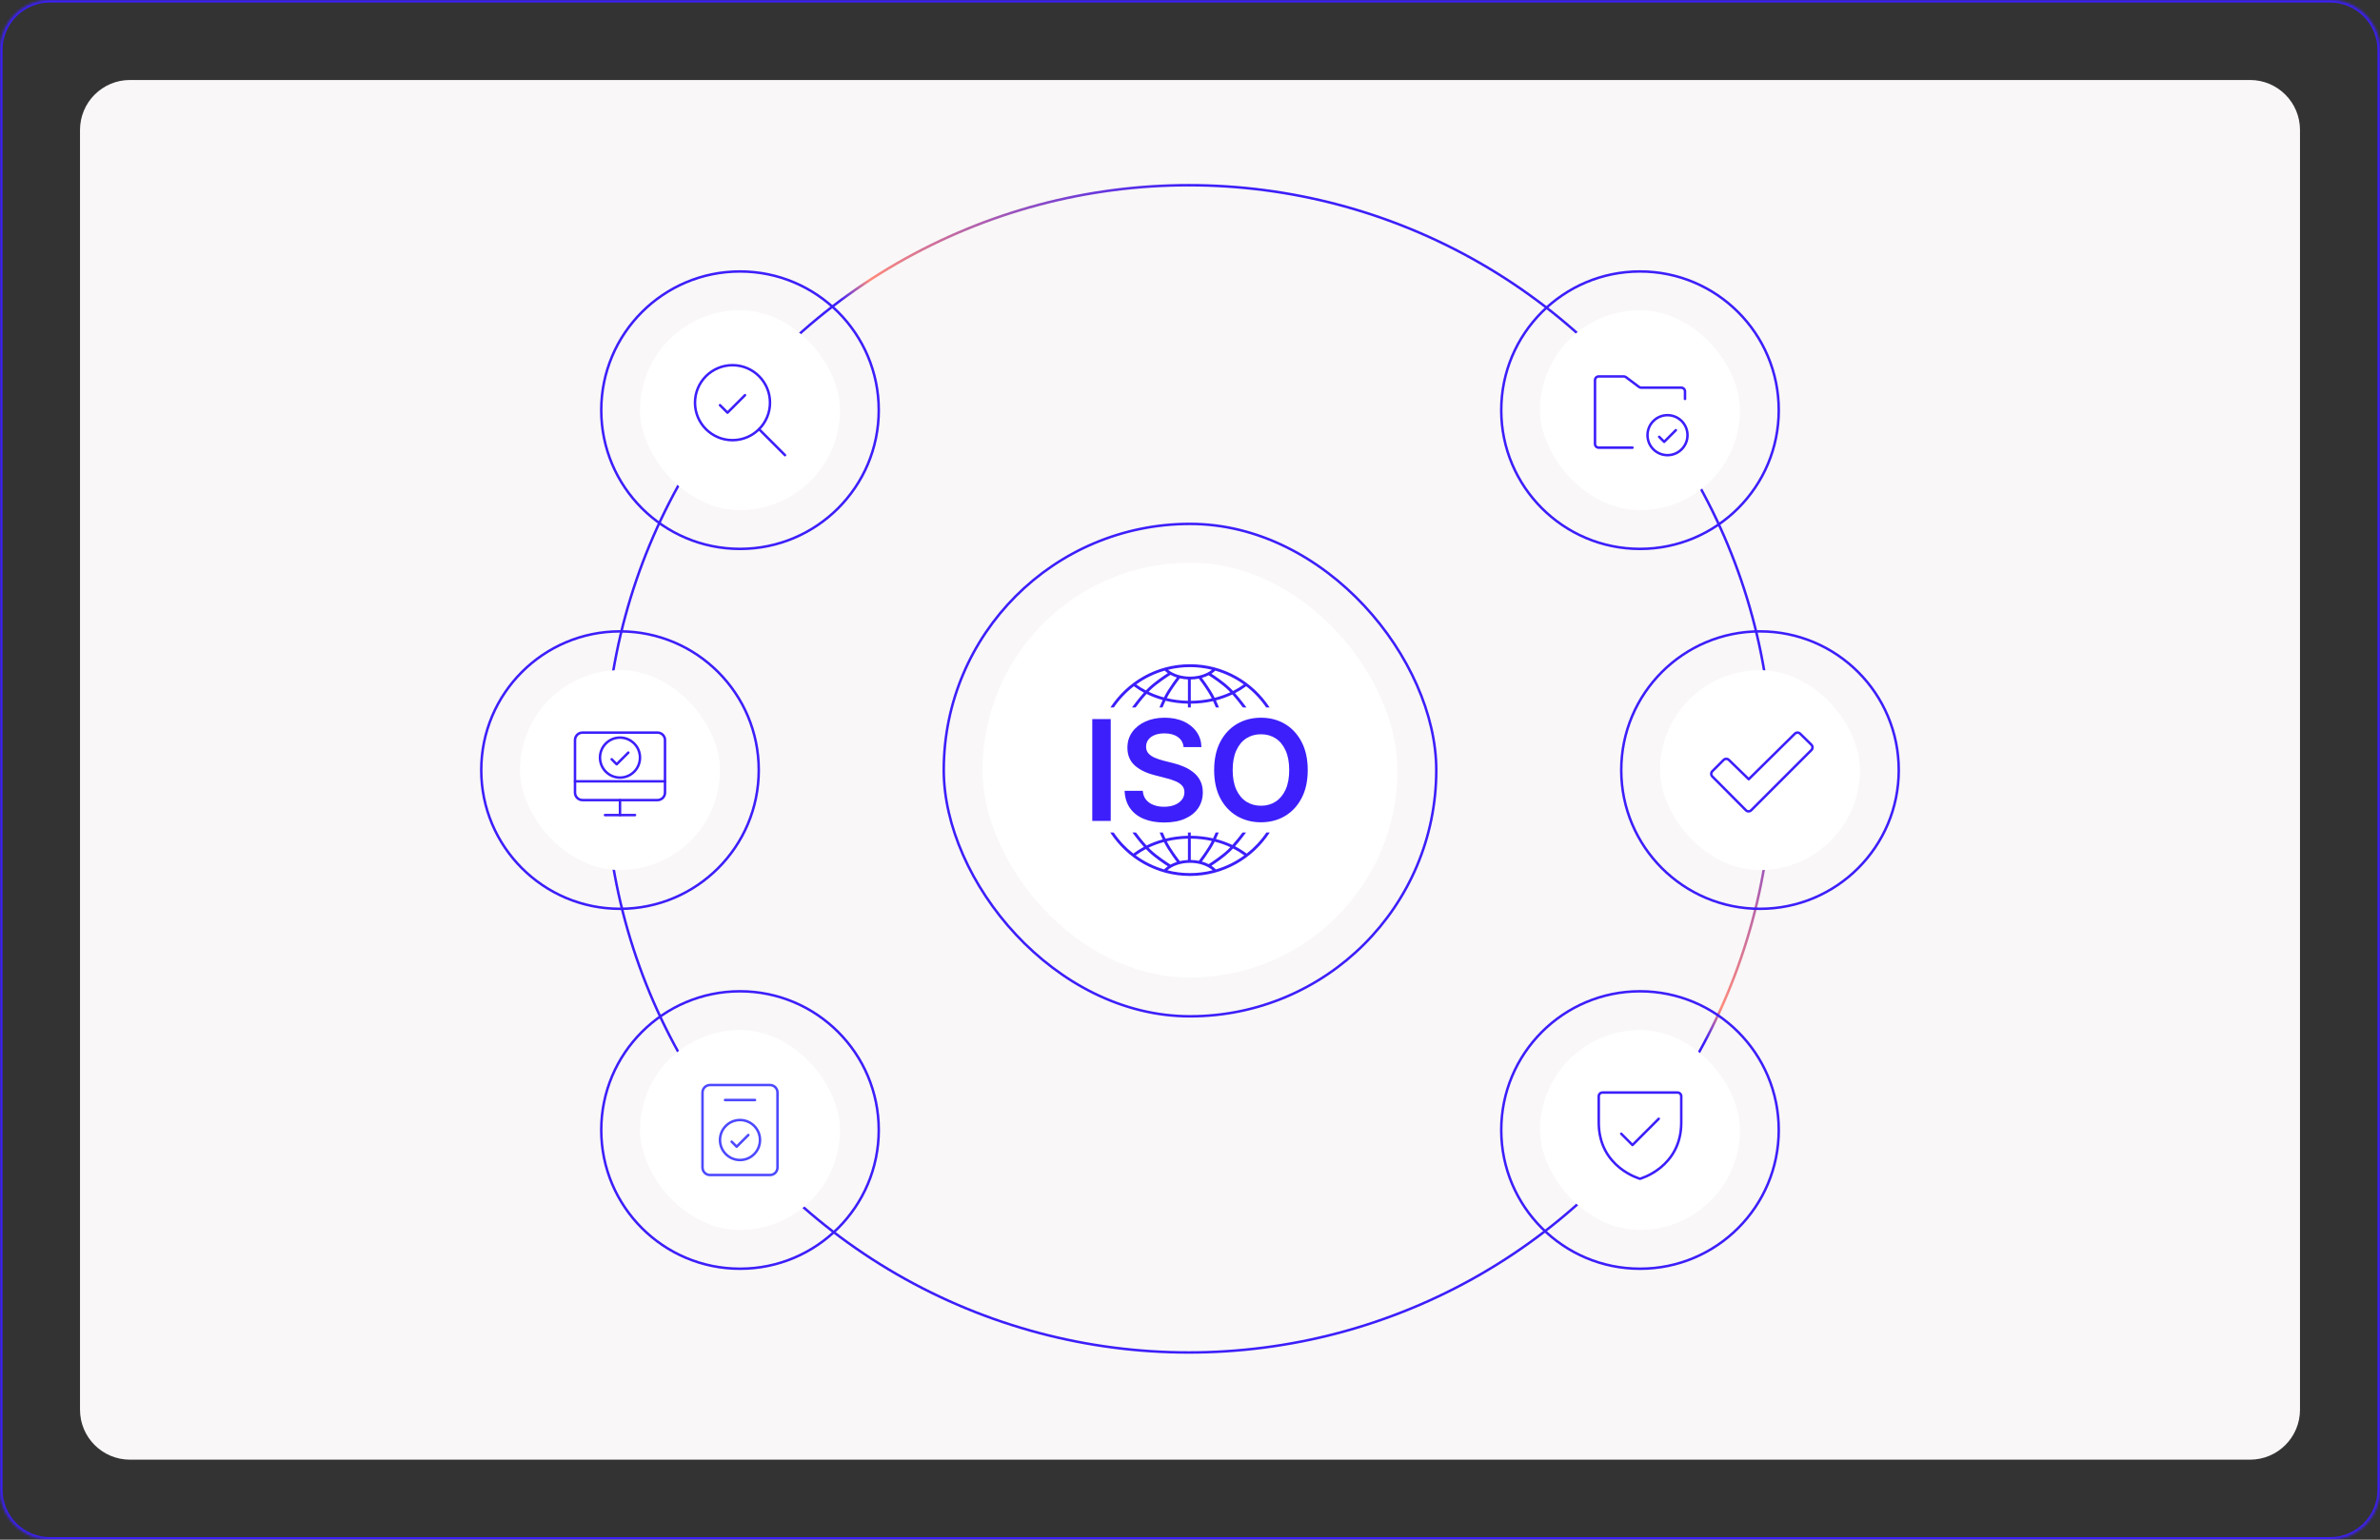 <svg width="952" height="616" viewBox="0 0 952 616" fill="none" xmlns="http://www.w3.org/2000/svg">
<rect x="0" y="0" width="952" height="616" fill="#333333" stroke="none"/>
<mask id="path-1-inside-1_1936_53207" fill="white">
<path d="M0 20C0 8.954 8.954 0 20 0H932C943.046 0 952 8.954 952 20V596C952 607.046 943.046 616 932 616H20C8.954 616 0 607.046 0 596V20Z"/>
</mask>
<path d="M20 1H932V-1H20V1ZM951 20V596H953V20H951ZM932 615H20V617H932V615ZM1 596V20H-1V596H1ZM20 615C9.507 615 1 606.493 1 596H-1C-1 607.598 8.402 617 20 617V615ZM951 596C951 606.493 942.493 615 932 615V617C943.598 617 953 607.598 953 596H951ZM932 1C942.493 1 951 9.507 951 20H953C953 8.402 943.598 -1 932 -1V1ZM20 -1C8.402 -1 -1 8.402 -1 20H1C1 9.507 9.507 1 20 1V-1Z" fill="#3C1FFA" mask="url(#path-1-inside-1_1936_53207)"/>
<path d="M32 52C32 40.954 40.954 32 52 32H900C911.046 32 920 40.954 920 52V564C920 575.046 911.046 584 900 584H52C40.954 584 32 575.046 32 564V52Z" fill="#F9F7F7"/>
<circle cx="475.5" cy="307.605" r="233.5" stroke="url(#paint0_linear_1936_53207)"/>
<path d="M296 219.605C265.348 219.605 240.5 194.757 240.5 164.105C240.5 133.454 265.348 108.605 296 108.605C326.652 108.605 351.5 133.454 351.5 164.105C351.5 194.757 326.652 219.605 296 219.605Z" stroke="#3C1FFA"/>
<rect x="256" y="124.105" width="80" height="80" rx="40" fill="white"/>
<g clip-path="url(#clip0_1936_53207)">
<path d="M293 176.105C301.284 176.105 308 169.39 308 161.105C308 152.821 301.284 146.105 293 146.105C284.716 146.105 278 152.821 278 161.105C278 169.39 284.716 176.105 293 176.105Z" stroke="#3C1FFA" stroke-linecap="round" stroke-linejoin="round"/>
<path d="M288 162.105L291 165.105L298 158.105" stroke="#3C1FFA" stroke-linecap="round" stroke-linejoin="round"/>
<path d="M303.605 171.711L313.999 182.104" stroke="#3C1FFA" stroke-linecap="round" stroke-linejoin="round"/>
</g>
<path d="M656 219.605C625.348 219.605 600.5 194.757 600.5 164.105C600.5 133.454 625.348 108.605 656 108.605C686.652 108.605 711.5 133.454 711.5 164.105C711.5 194.757 686.652 219.605 656 219.605Z" stroke="#3C1FFA"/>
<rect x="616" y="124.105" width="80" height="80" rx="40" fill="white"/>
<g clip-path="url(#clip1_1936_53207)">
<path d="M653 179.105H639.5C639.102 179.105 638.721 178.947 638.439 178.666C638.158 178.385 638 178.003 638 177.605V152.105C638 151.708 638.158 151.326 638.439 151.045C638.721 150.764 639.102 150.605 639.5 150.605H649.499C649.824 150.605 650.14 150.711 650.399 150.905L655.601 154.805C655.86 155 656.176 155.105 656.501 155.105H672.5C672.898 155.105 673.279 155.264 673.561 155.545C673.842 155.826 674 156.208 674 156.605V159.605" stroke="#3C1FFA" stroke-linecap="round" stroke-linejoin="round"/>
<path d="M663.668 174.772L665.668 176.772L670.335 172.105" stroke="#3C1FFA" stroke-linecap="round" stroke-linejoin="round"/>
<path d="M667 182.105C671.418 182.105 675 178.524 675 174.105C675 169.687 671.418 166.105 667 166.105C662.582 166.105 659 169.687 659 174.105C659 178.524 662.582 182.105 667 182.105Z" stroke="#3C1FFA" stroke-linecap="round" stroke-linejoin="round"/>
</g>
<path d="M248 363.605C217.348 363.605 192.5 338.757 192.5 308.105C192.5 277.454 217.348 252.605 248 252.605C278.652 252.605 303.5 277.454 303.5 308.105C303.5 338.757 278.652 363.605 248 363.605Z" stroke="#3C1FFA"/>
<rect x="208" y="268.105" width="80" height="80" rx="40" fill="white"/>
<g clip-path="url(#clip2_1936_53207)">
<path d="M233 320.105H263C264.657 320.105 266 318.762 266 317.105V296.105C266 294.449 264.657 293.105 263 293.105H233C231.343 293.105 230 294.449 230 296.105V317.105C230 318.762 231.343 320.105 233 320.105Z" stroke="#3C1FFA" stroke-linecap="round" stroke-linejoin="round"/>
<path d="M244.668 303.772L246.668 305.772L251.335 301.105" stroke="#3C1FFA" stroke-linecap="round" stroke-linejoin="round"/>
<path d="M248 311.105C252.418 311.105 256 307.524 256 303.105C256 298.687 252.418 295.105 248 295.105C243.582 295.105 240 298.687 240 303.105C240 307.524 243.582 311.105 248 311.105Z" stroke="#3C1FFA" stroke-linecap="round" stroke-linejoin="round"/>
<path d="M254 326.105H242" stroke="#3C1FFA" stroke-linecap="round" stroke-linejoin="round"/>
<path d="M230 312.605H266" stroke="#3C1FFA" stroke-linecap="round" stroke-linejoin="round"/>
<path d="M248 320.105V326.105" stroke="#3C1FFA" stroke-linecap="round" stroke-linejoin="round"/>
</g>
<path d="M704 363.605C673.348 363.605 648.5 338.757 648.5 308.105C648.5 277.454 673.348 252.605 704 252.605C734.652 252.605 759.5 277.454 759.5 308.105C759.5 338.757 734.652 363.605 704 363.605Z" stroke="#3C1FFA"/>
<rect x="664" y="268.105" width="80" height="80" rx="40" fill="white"/>
<g clip-path="url(#clip3_1936_53207)">
<path d="M699.5 311.75L717.939 293.545C718.078 293.406 718.244 293.295 718.426 293.22C718.608 293.144 718.803 293.105 719 293.105C719.197 293.105 719.393 293.144 719.575 293.22C719.757 293.295 719.922 293.406 720.061 293.545L724.561 297.97C724.701 298.11 724.812 298.275 724.887 298.457C724.963 298.639 725.001 298.835 725.001 299.032C725.001 299.229 724.963 299.424 724.887 299.606C724.812 299.788 724.701 299.954 724.561 300.093L700.486 324.168C700.347 324.307 700.182 324.418 700 324.493C699.818 324.569 699.622 324.608 699.425 324.608C699.228 324.608 699.033 324.569 698.851 324.493C698.669 324.418 698.503 324.307 698.364 324.168L684.939 310.668C684.658 310.387 684.5 310.005 684.5 309.608C684.5 309.21 684.658 308.829 684.939 308.547L689.439 304.047C689.578 303.908 689.744 303.797 689.926 303.722C690.108 303.646 690.303 303.607 690.5 303.607C690.697 303.607 690.893 303.646 691.075 303.722C691.257 303.797 691.422 303.908 691.561 304.047L699.5 311.75Z" stroke="#3C1FFA" stroke-linecap="round" stroke-linejoin="round"/>
</g>
<path d="M296 507.605C265.348 507.605 240.5 482.757 240.5 452.105C240.5 421.454 265.348 396.605 296 396.605C326.652 396.605 351.5 421.454 351.5 452.105C351.5 482.757 326.652 507.605 296 507.605Z" stroke="#3C1FFA"/>
<rect x="256" y="412.105" width="80" height="80" rx="40" fill="white"/>
<g clip-path="url(#clip4_1936_53207)">
<path d="M311 467.105V437.105C311 435.449 309.657 434.105 308 434.105H284C282.343 434.105 281 435.449 281 437.105V467.105C281 468.762 282.343 470.105 284 470.105H308C309.657 470.105 311 468.762 311 467.105Z" stroke="#4D49FF" stroke-linecap="round" stroke-linejoin="round"/>
<path d="M292.668 456.772L294.668 458.772L299.335 454.105" stroke="#4D49FF" stroke-linecap="round" stroke-linejoin="round"/>
<path d="M296 464.105C300.418 464.105 304 460.524 304 456.105C304 451.687 300.418 448.105 296 448.105C291.582 448.105 288 451.687 288 456.105C288 460.524 291.582 464.105 296 464.105Z" stroke="#4D49FF" stroke-linecap="round" stroke-linejoin="round"/>
<path d="M290 440.105H302" stroke="#4D49FF" stroke-linecap="round" stroke-linejoin="round"/>
</g>
<path d="M656 507.605C625.348 507.605 600.5 482.757 600.5 452.105C600.5 421.454 625.348 396.605 656 396.605C686.652 396.605 711.5 421.454 711.5 452.105C711.5 482.757 686.652 507.605 656 507.605Z" stroke="#3C1FFA"/>
<rect x="616" y="412.105" width="80" height="80" rx="40" fill="white"/>
<g clip-path="url(#clip5_1936_53207)">
<path d="M672.5 449.105V438.605C672.5 438.208 672.342 437.826 672.061 437.545C671.779 437.264 671.398 437.105 671 437.105H641C640.602 437.105 640.221 437.264 639.939 437.545C639.658 437.826 639.5 438.208 639.5 438.605V449.105C639.5 467.105 656 471.605 656 471.605C656 471.605 672.5 467.105 672.5 449.105Z" stroke="#3C1FFA" stroke-linecap="round" stroke-linejoin="round"/>
<path d="M648.5 453.605L653 458.105L663.5 447.605" stroke="#3C1FFA" stroke-linecap="round" stroke-linejoin="round"/>
</g>
<rect x="377.5" y="209.605" width="197.01" height="197.007" rx="98.504" stroke="#3C1FFA"/>
<rect x="393" y="225.105" width="166.01" height="166.007" rx="83.004" fill="white"/>
<path d="M445.468 283.149C447.687 279.873 450.415 276.969 453.543 274.557C454.807 275.492 456.151 276.34 457.565 277.096C455.197 279.736 453.076 282.659 452.724 283.149H454.145C454.998 281.999 456.761 279.688 458.621 277.638C460.654 278.637 462.815 279.455 465.069 280.077C464.469 281.35 464.015 282.463 463.749 283.149H464.983C465.267 282.443 465.682 281.458 466.201 280.371C469.076 281.073 472.09 281.467 475.172 281.527V283.149H476.318V281.533C479.378 281.51 482.374 281.162 485.24 280.506C485.728 281.54 486.121 282.473 486.393 283.149H487.627C487.372 282.49 486.943 281.438 486.378 280.228C488.672 279.631 490.874 278.835 492.948 277.851C494.736 279.846 496.408 282.039 497.232 283.149H498.652C498.312 282.675 496.3 279.901 494.014 277.323C495.586 276.511 497.076 275.587 498.469 274.557C501.596 276.969 504.325 279.873 506.543 283.149H507.921C501.144 272.689 489.37 265.754 476.005 265.754C462.641 265.754 450.867 272.689 444.09 283.149H445.468ZM465.58 279.029C463.436 278.45 461.379 277.691 459.439 276.762C459.703 276.488 459.966 276.223 460.226 275.972C462.882 273.411 467.25 270.598 468.208 269.993C468.985 270.42 469.833 270.781 470.735 271.067C470.034 271.986 468.659 273.85 467.161 276.216C466.578 277.136 466.047 278.104 465.58 279.029ZM475.172 280.381C472.27 280.323 469.433 279.961 466.721 279.318C467.145 278.489 467.618 277.636 468.129 276.829C469.855 274.104 471.411 272.059 471.93 271.393C472.965 271.636 474.053 271.79 475.172 271.84V280.381ZM476.318 280.387V271.853C477.422 271.834 478.503 271.718 479.537 271.51C480.13 272.276 481.613 274.248 483.248 276.829C483.785 277.678 484.281 278.578 484.722 279.448C482.02 280.046 479.199 280.365 476.318 280.387ZM485.871 279.177C485.386 278.207 484.829 277.185 484.215 276.216C482.795 273.972 481.484 272.179 480.755 271.216C481.714 270.947 482.62 270.597 483.452 270.173C484.796 271.035 488.7 273.609 491.15 275.972C491.476 276.285 491.805 276.621 492.134 276.968C490.154 277.882 488.056 278.622 485.871 279.177ZM497.509 273.841C496.165 274.811 494.729 275.681 493.216 276.445C492.794 275.992 492.368 275.554 491.946 275.147C489.654 272.937 486.241 270.618 484.569 269.53C485.137 269.161 485.657 268.754 486.12 268.311C490.258 269.493 494.101 271.384 497.509 273.841ZM476.006 266.9C479.032 266.9 481.972 267.269 484.788 267.96C482.651 269.696 479.449 270.714 476.006 270.714C472.547 270.714 469.354 269.699 467.22 267.961C470.036 267.269 472.978 266.9 476.006 266.9ZM465.891 268.311C466.268 268.672 466.681 269.01 467.128 269.322C465.613 270.297 461.882 272.783 459.431 275.147C459.078 275.487 458.722 275.85 458.368 276.224C457.012 275.514 455.719 274.719 454.503 273.841C457.911 271.384 461.753 269.494 465.891 268.311Z" fill="#3C1FFA"/>
<rect x="424.91" y="283.148" width="102.185" height="49.918" rx="10" fill="white"/>
<path d="M444.293 287.695V328.438H436.91V287.695H444.293Z" fill="#3C1FFA"/>
<path d="M465.702 329.066C462.53 329.066 459.778 328.574 457.444 327.59C455.111 326.605 453.288 325.174 451.975 323.297C450.663 321.401 449.952 319.104 449.843 316.406H457.116C457.225 317.828 457.663 319.013 458.429 319.961C459.194 320.891 460.197 321.592 461.436 322.066C462.694 322.54 464.089 322.777 465.62 322.777C467.224 322.777 468.637 322.531 469.858 322.039C471.08 321.547 472.037 320.863 472.729 319.988C473.422 319.113 473.768 318.092 473.768 316.926C473.768 315.868 473.459 315.003 472.839 314.328C472.219 313.635 471.362 313.052 470.268 312.578C469.175 312.104 467.89 311.685 466.413 311.32L461.792 310.117C458.438 309.26 455.794 307.957 453.862 306.207C451.93 304.439 450.964 302.087 450.964 299.152C450.964 296.746 451.611 294.65 452.905 292.863C454.199 291.059 455.968 289.655 458.21 288.652C460.47 287.65 463.022 287.148 465.866 287.148C468.765 287.148 471.307 287.65 473.495 288.652C475.682 289.655 477.396 291.04 478.636 292.809C479.875 294.577 480.522 296.609 480.577 298.906H473.44C473.258 297.156 472.483 295.807 471.116 294.859C469.767 293.893 467.99 293.41 465.784 293.41C464.253 293.41 462.931 293.638 461.819 294.094C460.725 294.549 459.887 295.178 459.304 295.98C458.72 296.783 458.429 297.694 458.429 298.715C458.429 299.845 458.766 300.775 459.44 301.504C460.133 302.215 461.008 302.789 462.065 303.227C463.141 303.664 464.235 304.029 465.347 304.32L469.147 305.277C470.679 305.642 472.155 306.134 473.577 306.754C474.999 307.355 476.275 308.121 477.405 309.051C478.554 309.962 479.456 311.074 480.112 312.387C480.787 313.699 481.124 315.24 481.124 317.008C481.124 319.378 480.513 321.474 479.292 323.297C478.071 325.102 476.311 326.514 474.015 327.535C471.718 328.556 468.947 329.066 465.702 329.066Z" fill="#3C1FFA"/>
<path d="M504.392 328.984C500.838 328.984 497.638 328.155 494.795 326.496C491.969 324.837 489.736 322.449 488.095 319.332C486.473 316.215 485.662 312.469 485.662 308.094C485.662 303.701 486.473 299.945 488.095 296.828C489.736 293.693 491.969 291.296 494.795 289.637C497.638 287.978 500.838 287.148 504.392 287.148C507.965 287.148 511.155 287.978 513.963 289.637C516.77 291.296 518.994 293.693 520.635 296.828C522.275 299.945 523.095 303.701 523.095 308.094C523.095 312.469 522.275 316.215 520.635 319.332C518.994 322.449 516.77 324.837 513.963 326.496C511.155 328.155 507.965 328.984 504.392 328.984ZM504.392 322.367C506.598 322.367 508.549 321.82 510.244 320.727C511.939 319.633 513.27 318.029 514.236 315.914C515.202 313.781 515.685 311.174 515.685 308.094C515.685 304.995 515.202 302.379 514.236 300.246C513.27 298.113 511.939 296.5 510.244 295.406C508.549 294.312 506.598 293.766 504.392 293.766C502.187 293.766 500.227 294.312 498.513 295.406C496.818 296.5 495.487 298.113 494.521 300.246C493.555 302.379 493.072 304.995 493.072 308.094C493.072 311.174 493.555 313.781 494.521 315.914C495.487 318.029 496.818 319.633 498.513 320.727C500.227 321.82 502.187 322.367 504.392 322.367Z" fill="#3C1FFA"/>
<path d="M506.544 333.067C504.372 336.274 501.712 339.124 498.668 341.505C497.218 340.414 495.661 339.439 494.015 338.588C495.998 336.351 497.775 333.968 498.432 333.067H497.005C496.126 334.241 494.586 336.234 492.948 338.061C490.875 337.077 488.673 336.28 486.378 335.683C486.864 334.644 487.247 333.723 487.508 333.067H486.27C486.007 333.707 485.659 334.519 485.239 335.406C482.376 334.752 479.379 334.403 476.317 334.381V333.067H475.171V334.386C472.086 334.446 469.073 334.839 466.2 335.541C465.752 334.602 465.381 333.739 465.105 333.067H463.867C464.141 333.755 464.548 334.734 465.067 335.834C462.812 336.457 460.651 337.273 458.618 338.273C456.91 336.39 455.284 334.287 454.37 333.067H452.943C453.622 333.998 455.499 336.515 457.564 338.816C456.077 339.612 454.665 340.51 453.342 341.504C450.297 339.123 447.637 336.273 445.466 333.066H444.09C450.867 343.526 462.641 350.461 476.005 350.461C489.369 350.461 501.143 343.526 507.92 333.066L506.544 333.067ZM485.871 336.735C488.056 337.289 490.155 338.029 492.135 338.943C491.805 339.291 491.475 339.627 491.15 339.941C488.707 342.297 484.815 344.865 483.461 345.733C482.629 345.308 481.722 344.958 480.76 344.688C481.49 343.724 482.798 341.934 484.214 339.697C484.829 338.728 485.386 337.705 485.871 336.735ZM476.317 335.526C479.2 335.548 482.021 335.866 484.722 336.463C484.281 337.334 483.785 338.234 483.246 339.084C481.614 341.661 480.133 343.631 479.539 344.4C478.507 344.194 477.427 344.078 476.317 344.06V335.526H476.317ZM475.171 335.532V344.072C474.047 344.122 472.959 344.274 471.925 344.515C471.403 343.845 469.851 341.805 468.128 339.084C467.617 338.276 467.143 337.423 466.719 336.593C469.429 335.95 472.267 335.59 475.171 335.532ZM465.579 336.883C466.046 337.809 466.577 338.776 467.16 339.697C468.657 342.06 470.031 343.924 470.732 344.843C469.829 345.13 468.982 345.491 468.205 345.919C467.244 345.311 462.88 342.501 460.225 339.941C459.965 339.69 459.701 339.424 459.437 339.15C461.377 338.221 463.434 337.462 465.579 336.883ZM454.294 342.223C455.571 341.284 456.933 340.438 458.365 339.687C458.72 340.062 459.077 340.425 459.43 340.766C461.88 343.129 465.61 345.615 467.126 346.59C466.586 346.968 466.094 347.384 465.656 347.835C461.523 346.624 457.69 344.706 454.294 342.223ZM476.005 349.316C472.88 349.316 469.845 348.923 466.946 348.188C469.063 346.327 472.425 345.199 476.005 345.199C479.581 345.199 482.946 346.328 485.063 348.188C482.164 348.923 479.129 349.316 476.005 349.316ZM486.353 347.835C485.833 347.299 485.239 346.81 484.576 346.378C486.251 345.288 489.656 342.973 491.945 340.766C492.367 340.359 492.793 339.921 493.216 339.467C494.805 340.271 496.312 341.191 497.715 342.223C494.32 344.706 490.486 346.624 486.353 347.835Z" fill="#3C1FFA"/>
<defs>
<linearGradient id="paint0_linear_1936_53207" x1="475.5" y1="541.105" x2="706.153" y2="271.252" gradientUnits="userSpaceOnUse">
<stop offset="0.249" stop-color="#3C1FFA"/>
<stop offset="0.474" stop-color="#3C1FFA"/>
<stop offset="0.645" stop-color="#3C1FFA"/>
<stop offset="0.685" stop-color="#FF8B7B"/>
<stop offset="1" stop-color="#3C1FFA"/>
</linearGradient>
<clipPath id="clip0_1936_53207">
<rect width="48" height="48" fill="white" transform="translate(272 140.105)"/>
</clipPath>
<clipPath id="clip1_1936_53207">
<rect width="48" height="48" fill="white" transform="translate(632 140.105)"/>
</clipPath>
<clipPath id="clip2_1936_53207">
<rect width="48" height="48" fill="white" transform="translate(224 284.105)"/>
</clipPath>
<clipPath id="clip3_1936_53207">
<rect width="48" height="48" fill="white" transform="translate(680 284.105)"/>
</clipPath>
<clipPath id="clip4_1936_53207">
<rect width="48" height="48" fill="white" transform="translate(272 428.105)"/>
</clipPath>
<clipPath id="clip5_1936_53207">
<rect width="48" height="48" fill="white" transform="translate(632 428.105)"/>
</clipPath>
</defs>
</svg>

